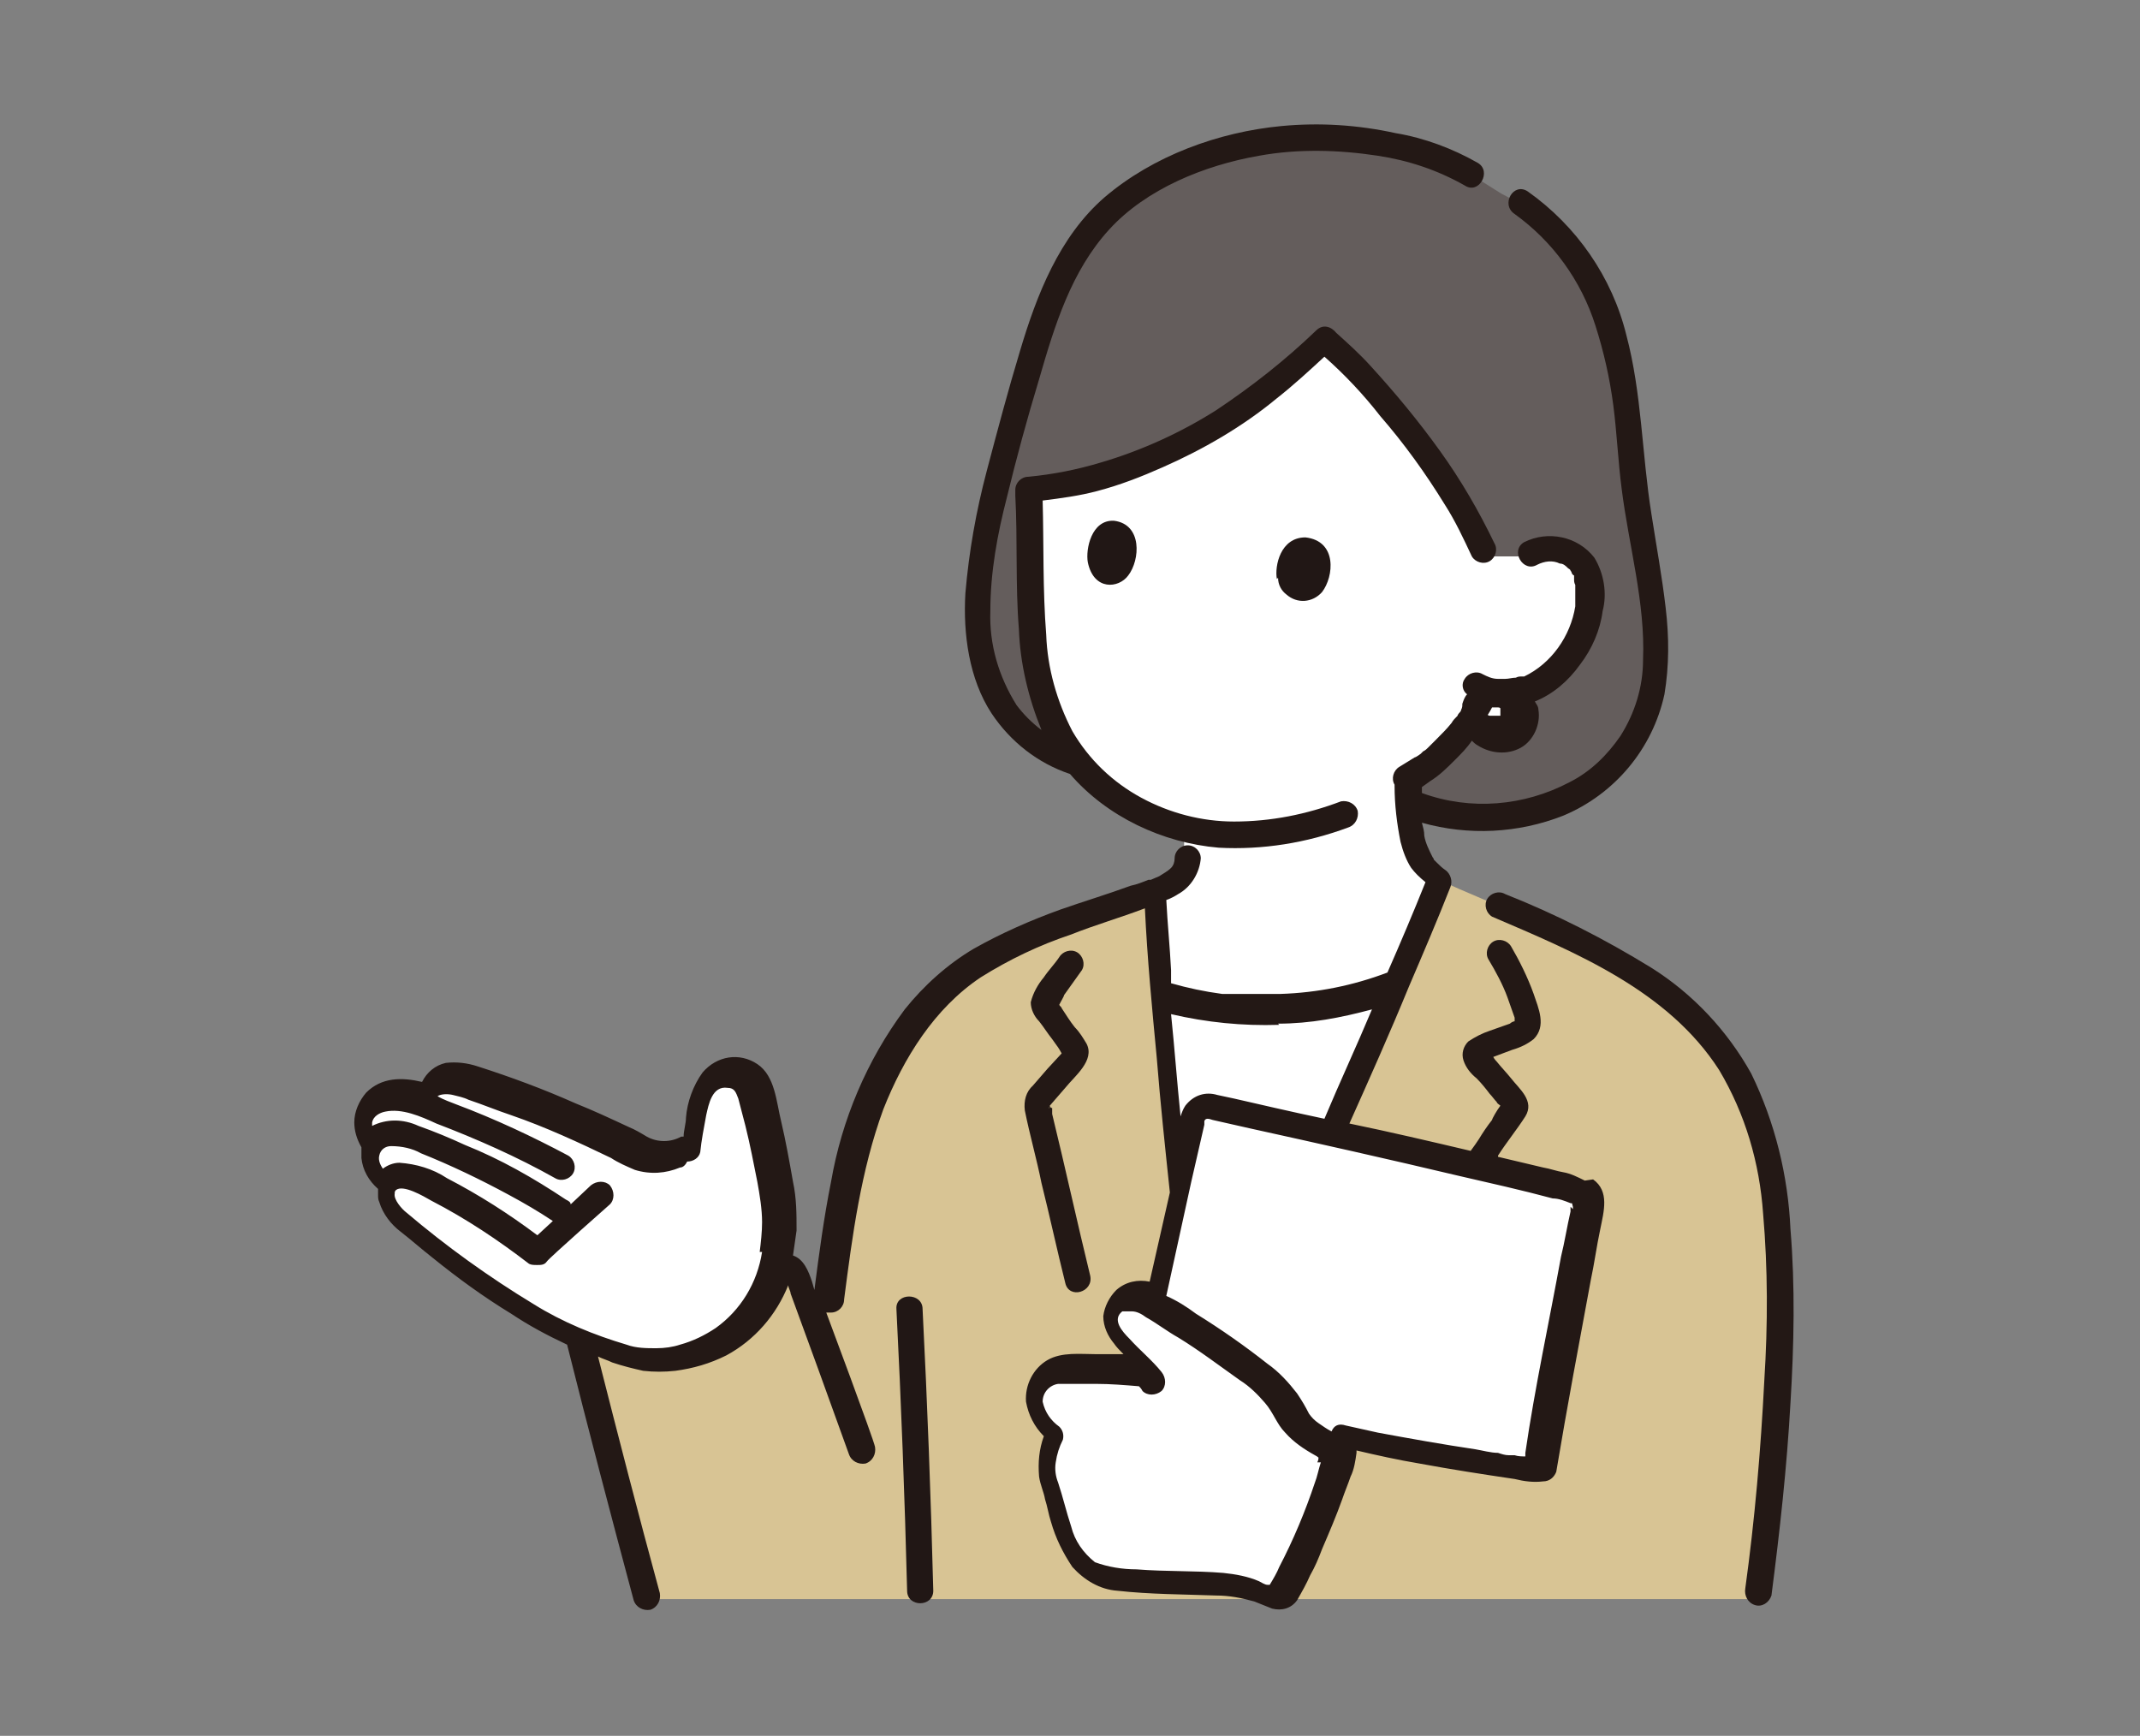 <?xml version="1.0" encoding="UTF-8"?>
<svg id="_1" xmlns="http://www.w3.org/2000/svg" version="1.1" viewBox="0 0 180 146">
  <rect x="0" y="0" width="180" height="146" fill="#808080" stroke="none"/>
  <!-- Generator: Adobe Illustrator 29.7.1, SVG Export Plug-In . SVG Version: 2.1.1 Build 8)  -->
  <defs>
    <style>
      .st0 {
        fill: #645d5c;
      }

      .st1 {
        fill: #231815;
      }

      .st2 {
        fill: #fff;
      }

      .st3 {
        fill: #d8c494;
      }

      .st4 {
        fill: #211715;
      }
    </style>
  </defs>
  <path id="_パス_1857" class="st0" d="M118.9,67.8c6.1,2.1,13.5.7,17.6-4.7,3.5-4.7,2.7-10.1,1.8-15.5-.4-2.8-1-5.5-1.3-8.5-.3-4.3-.9-9.8-2.6-13.5-1.2-2.8-3.8-7.2-8.1-9.3l-2.7-1.7-.6-.4c-3.6-1.7-7.5-2.6-11.5-2.7-6.5-.3-12.9,1.8-18,5.9-3.7,3.6-5.3,7.3-7.3,14.3-1.1,4-2.3,8-3.1,12.1-.9,4.1-1.4,8.4-.2,12.5,1.1,3.8,4,6.7,7.7,7.9l28.2,3.6h.1Z"/>
  <path id="_パス_1859" class="st3" d="M75.1,88c1.3-2.1,2.9-3.9,4.7-5.4,2.8-2.1,6-3.7,9.3-4.8,2-.8,5.7-1.9,7.5-2.7.1,6.5,2.7,32.6,3.7,38.3h2.8c6-11.4,13.1-27.7,17.9-39.4,9.2,4.2,20.5,7.4,25.5,17.2,3,5.9,3.3,13.7,3.1,20.4-.2,7.7-.8,15.3-1.9,22.9H53.7c-1.5-7.5-3.4-14.9-5.8-22.2l17.1-5.3c.5-.3,1.1-.2,1.4.3,0,.1.1.3.1.4l2.1,5.6c.9-6.2,1.3-12.5,3.3-18.5.8-2.4,1.8-4.7,3.2-6.9v.1Z"/>
  <path class="st2" d="M132.3,100c-4.3-1.1-13.1-3.1-20.4-4.7,1.9-4.1,3.7-8.3,5.4-12.3-3.2,1.3-6.6,2-10,2,3.4,0,6.8-.7,10-2,1.3-3.1,2.6-6.1,3.7-8.8-.8-.5-1.5-1.2-1.9-2.1-.3-.8-.5-1.6-.6-2.4-.2-1.1-.2-2.1-.3-3.2v-.6l1.6-1.2c1.3-1.1,2.4-2.3,3.5-3.6,0,0,.2-.2.4-.6,0,1.1.9,2,2,2h.2c1.1.1,2-.7,2.1-1.8v-.2c0-1.1-1-2-2.1-1.9-.3,0-.7,0-.9.2l.2-.3c1.2.2,2.4,0,3.5-.4,1.6-.8,2.8-2.1,3.7-3.6,1-1.6,1.6-4.3,1-6-.4-1-1.3-1.8-2.4-2-.8-.2-1.7,0-2.5.3h-3.4l-.2-.5c-2.8-6.4-9.2-14.1-13.4-17.6-2,1.9-4.2,3.7-6.4,5.4-2.2,1.6-4.5,2.9-7,4-1.8.8-3.7,1.5-5.6,2.1-1.9.5-3.9.9-5.9,1,.2,3.5.2,7,.2,10.2s.6,6.4,1.8,9.3c.7,1.6,1.7,3.1,3,4.4,2.2,2.3,5,3.9,8,4.7v2.6c0,1.5-1.6,2.4-2.9,2.8,0,1.7.2,4.9.5,8.6,3.2,1,6.7,1.5,10,1.2-3.4.2-6.7-.2-9.9-1.2h-.1c.4,5.1,1,11.3,1.6,16.9l-1.9,8.4v.4c-.4-.2-.8-.3-1.1-.3-1,0-1.6,0-2.2.8-.4.5-.5,1.1-.3,1.7.4.7.8,1.3,1.4,1.8l2,2c-2.3-.2-4.7-.3-7-.3-.6,0-1.2.1-1.8.4-.4.3-.8.7-1,1.2-.3.6-.3,1.3,0,1.9.3.8.9,1.4,1.5,1.9-.6,1.7-1,2.5-.4,4.2.6,1.9,1,4.3,2.2,6.1.3.5.8,1,1.3,1.3s1,.5,1.6.6c3.3.5,7.7.3,10.8.6.9.2,1.8.6,2.7,1,.4.1.8,0,.9-.3,0-.2.2-.3.3-.5,1.9-3.5,3.4-7.2,4.5-11,0-.3,0-.7-.4-.8l.8-.8c2.1.7,15.3,2.9,16.3,2.8v-.6c.1,0,.5-2.3.5-2.3.7-3.6,2-10.5,2.9-15.4.3-1.6.5-3,.7-4,.1-.7-.3-1.3-1-1.5h.2Z"/>
  <path id="_パス_1866" class="st4" d="M107.4,48.7c-.2-1.1.3-3.5,2.4-3.5,2.7.3,2.4,3.3,1.4,4.6-.8.9-2.1,1-3,.2-.4-.3-.7-.8-.7-1.4l-.1.1Z"/>
  <path id="_パス_1867" class="st4" d="M91.5,47.3c-.2-1.1.3-3.6,2.2-3.5,2.4.3,2.2,3.3,1.2,4.6-.8,1.1-2.9,1.3-3.4-1.1Z"/>
  <path id="_パス_1885" class="st4" d="M75.4,110.1c.4,7.9.7,15.8.9,23.7,0,1.4,2.2,1.4,2.2,0-.2-7.9-.5-15.8-.9-23.7,0-1.4-2.3-1.4-2.2,0Z"/>
  <path id="_パス_1888" class="st2" d="M32.1,92.3c.7-.2,1.5-.2,2.3,0,.4.1.9.3,1.3.4v-.3c0-.5.4-1,.8-1.3.8-.4,1.7-.5,2.6-.1,2.2.6,11.4,4.1,14.4,5.9,1.5.7,3.3.5,4.7-.5.1-1.3.4-2.5.7-3.7.2-1,.9-1.9,1.8-2.4.7-.2,1.4-.2,2,.2.6.5.9,1.2,1,2,1.1,4.5,1.5,4.9,1.9,9.2v.4l-.3,2.9c-.3,2.5-1.4,4.7-3.1,6.5-2.1,2.1-5.1,3.2-8.1,3.1-3.7-.8-7.2-2.3-10.3-4.3-1.6-1-3-2-5.3-3.6-1.2-.8-5-3.9-5.3-4.3-.7-.6-1-1.6-.7-2.5-.3-.2-.6-.4-.8-.7-.6-.7-.8-1.6-.6-2.4v-.2c-.7-.8-.8-1.9-.4-2.8.3-.7.9-1.2,1.6-1.4l-.2-.1Z"/>
  <path class="st1" d="M90,65.1c3.1,3.6,7.8,5.8,12.5,6.2,3.7.2,7.4-.4,10.9-1.7.6-.2.9-.8.8-1.4-.2-.6-.8-.9-1.4-.8-2.9,1.1-5.9,1.7-9,1.7-2.7,0-5.4-.7-7.8-2s-4.4-3.2-5.8-5.6c-1.3-2.5-2.1-5.3-2.2-8.1-.3-3.8-.2-7.6-.3-11.3,1.6-.2,3.1-.4,4.6-.8,1.9-.5,3.7-1.2,5.5-2,3.4-1.5,6.7-3.4,9.6-5.8,1.4-1.1,2.7-2.3,4-3.5,1.7,1.5,3.3,3.2,4.7,5,2,2.3,3.8,4.8,5.4,7.4.9,1.4,1.6,2.9,2.3,4.4.3.5,1,.7,1.5.4s.7-1,.4-1.5c-1.3-2.7-2.8-5.3-4.6-7.8-1.8-2.5-3.7-4.8-5.8-7.1-.9-1-1.9-1.9-2.9-2.8-.4-.5-1.1-.8-1.7-.2-2.6,2.5-5.4,4.7-8.4,6.7-3,1.9-6.3,3.4-9.7,4.4-2,.6-4,1-6.1,1.2-.6,0-1.1.5-1.1,1.1v.5c.2,3.7,0,7.5.3,11.2.1,2.9.8,5.8,1.9,8.5-.8-.6-1.5-1.3-2.1-2.1-1.5-2.4-2.3-5.1-2.2-7.9,0-3.3.6-6.5,1.4-9.6.8-3.3,1.7-6.6,2.7-9.9,1.3-4.5,2.7-9.1,5.9-12.6,3.1-3.4,8-5.4,12.6-6.2,3.3-.6,6.7-.5,10,0,2.6.4,5,1.2,7.3,2.5,1.2.8,2.3-1.2,1.1-1.9-2.1-1.2-4.5-2.1-6.9-2.5-3.2-.7-6.4-.9-9.6-.6-5.3.5-10.8,2.5-14.9,6-3.8,3.3-5.7,8.2-7.1,12.9-1,3.3-1.9,6.7-2.8,10.1s-1.5,6.8-1.8,10.3c-.2,3.4.3,7.2,2.2,10.1,1.6,2.4,3.9,4.2,6.6,5.1ZM86.9,91.3c-.6.5-.8,1.3-.7,2.1.4,2,1,4.1,1.4,6.1.7,2.8,1.3,5.6,2,8.4.3,1.4,2.4.8,2.1-.6-1.1-4.5-2.1-9.1-3.2-13.6v-.5c-.1,0-.2-.1-.2-.2l1.3-1.5c.8-1,2.5-2.3,1.8-3.7-.3-.5-.6-1-1-1.4-.4-.5-.7-1-1.1-1.6,0-.1-.2-.2-.2-.3.2-.4.4-.7.4-.8l1.5-2.1c.3-.5.1-1.2-.4-1.5s-1.2-.1-1.5.4c-.4.6-.9,1.1-1.3,1.7-.5.6-.9,1.3-1.1,2.1,0,.6.3,1.2.7,1.6.4.5.7,1,1.1,1.5l.5.7s.2.3.3.5l-1.2,1.3-1.3,1.5.1-.1ZM88.3,93.1s0,.1-.1.1l.1-.1Z"/>
  <path class="st1" d="M133.3,99.3c-.6-.3-1.2-.6-1.8-.7s-1.1-.3-1.7-.4c-1.3-.3-2.5-.6-3.8-.9v-.1c.7-1.1,1.6-2.2,2.3-3.3.8-1.3-.5-2.3-1.2-3.2-.4-.5-.8-.9-1.2-1.4,0,0-.2-.2-.3-.4.5-.2,1.1-.4,1.6-.6.7-.2,1.3-.5,1.8-.9,1.1-1.1.4-2.6,0-3.8-.5-1.4-1.2-2.8-1.9-4-.3-.5-1-.7-1.5-.4-.5.3-.7,1-.4,1.5.6,1,1.2,2.1,1.6,3.2.2.6.4,1.1.6,1.7v.3c-.1,0-.3.1-.4.2-.6.2-1.1.4-1.7.6s-1.2.5-1.8.9c-.4.4-.6,1-.4,1.6s.6,1.1,1.1,1.5c.4.4.8.9,1.1,1.3.2.2.4.5.6.7,0,.1.2.2.3.3-.3.4-.7,1.1-.7,1.2-.4.5-.8,1.1-1.1,1.6-.2.3-.4.6-.7,1-3.4-.8-6.8-1.6-10.2-2.3,1.7-3.8,3.4-7.6,5-11.5,1.2-2.8,2.4-5.6,3.5-8.4.2-.5,0-1.1-.4-1.4-.3-.2-.5-.4-.7-.6l-.3-.3s0-.1-.1-.2c-.3-.6-.6-1.2-.7-1.8,0-.4-.1-.7-.2-1.1,3.9,1.1,8.1.9,11.9-.6,4.3-1.8,7.5-5.6,8.5-10.2.4-2.4.4-4.8.1-7.3-.3-2.6-.8-5.3-1.2-7.9-.8-5-.8-10.1-2.1-15-1.2-4.9-4.2-9.2-8.3-12.1-1.2-.8-2.3,1.1-1.1,1.9,3.2,2.3,5.6,5.6,6.8,9.4.7,2.2,1.2,4.4,1.5,6.7s.4,4.7.7,7c.6,4.8,2,9.6,1.8,14.4,0,2.3-.7,4.5-1.9,6.4-1.1,1.6-2.5,3-4.3,3.9-3.8,2-8.3,2.4-12.4.9v-.5l.7-.5c.8-.5,1.4-1.1,2.1-1.8.5-.5,1-1,1.4-1.6.1.1.3.3.5.4,1.1.7,2.5.8,3.6.2,1.1-.6,1.7-2,1.5-3.2,0-.3-.2-.5-.3-.7,1.5-.6,2.8-1.7,3.8-3.1,1-1.3,1.7-2.9,1.9-4.5.4-1.5.1-3.2-.7-4.5-1.4-1.8-3.9-2.3-5.9-1.3-1.2.7-.1,2.6,1.1,1.9.6-.3,1.3-.4,1.9-.1.3,0,.5.2.7.4,0,0,.2.1.2.2,0,0,.1.1.1.2,0,0,.1.2.2.2v.3c0,.2,0,.3.1.5v1.8c-.4,2.5-2,4.8-4.3,5.9h-.2c-.2,0-.3,0-.5.1-.3,0-.6.1-.9.1h-.6c-.5,0-.9-.2-1.3-.4-.5-.3-1.2-.1-1.5.4-.3.4-.2,1,.2,1.3-.2.2-.3.5-.4.8,0,.2,0,.3-.1.5,0,0,0,.1-.1.2,0,0-.2.2-.2.3-.2.2-.4.4-.5.6-.4.5-.8.9-1.3,1.4l-.7.7c-.1.1-.2.2-.4.3l-.2.2q-.1.1,0,0s-.4.3-.5.3l-1.3.8c-.5.3-.7,1-.4,1.5v.1c0,1.6.2,3.2.5,4.7.2.8.5,1.6.9,2.2.3.4.7.8,1.2,1.2-1,2.5-2.1,5.1-3.2,7.6-2.9,1.1-5.9,1.7-9,1.8h-4.9c-1.5-.2-2.9-.5-4.3-.9v-1.1c-.1-2-.3-3.9-.4-5.9.3-.1.7-.3,1-.5,1.1-.6,1.8-1.8,1.9-3,0-.6-.5-1.1-1.1-1.1s-1.1.5-1.1,1.1c0,.3-.1.6-.3.8-.3.3-.7.5-1,.7-.2.1-.5.2-.7.3h-.2c-.5.2-1,.4-1.5.5-1.9.7-3.9,1.3-5.9,2-2.5.9-5,2-7.3,3.3-2.2,1.3-4.2,3.1-5.8,5.1-3.2,4.3-5.3,9.3-6.2,14.5-.6,3-1,6-1.4,9.1l-.2-.7c-.3-.9-.7-1.9-1.6-2.2l.3-2.1c0-1.4,0-2.7-.3-4.1-.3-1.7-.6-3.4-1-5.1-.4-1.6-.5-3.8-2-4.8s-3.4-.7-4.6.7c-.8,1.1-1.3,2.5-1.4,3.8,0,.5-.2,1.1-.2,1.6h-.2c-.9.5-2,.5-2.9,0-.5-.3-1-.6-1.5-.8-1.5-.7-3-1.4-4.5-2-2.7-1.2-5.4-2.2-8.2-3.1-.9-.3-1.8-.4-2.7-.3-.9.2-1.6.8-2,1.6-1.7-.4-3.4-.4-4.7.9-.6.7-1,1.6-1,2.5,0,.7.2,1.4.6,2.1v.9c.1,1,.6,1.9,1.4,2.6v.5c0,.2,0,.4.1.6.3,1,1,1.9,1.8,2.5.9.7,1.8,1.5,2.7,2.2,2.1,1.7,4.3,3.3,6.6,4.7,1.5,1,3,1.8,4.7,2.6,1.8,7.2,3.7,14.4,5.6,21.5.2.6.8.9,1.4.8.6-.2.9-.8.8-1.4-1.8-6.6-3.5-13.2-5.2-19.9.4.2.8.3,1.2.5.9.3,1.7.5,2.6.7.9.1,1.8.1,2.7,0,1.5-.2,2.9-.6,4.3-1.3,2.4-1.3,4.2-3.4,5.2-5.9,0,.2.2.5.2.7l2.3,6.3,2.6,7.2c.2.6.8.9,1.4.8.6-.2.9-.8.8-1.4s-4.1-11.3-4.1-11.3h.4c.6,0,1.1-.5,1.1-1.1.7-5.4,1.4-10.8,3.3-16,1.7-4.3,4.3-8.5,8.2-11.1,2.4-1.5,4.9-2.7,7.6-3.6,2-.8,4.1-1.4,6.2-2.2.2,4.2.6,8.4,1,12.6.3,3.8.7,7.5,1.1,11.3l-1.7,7.5c-1-.2-2,0-2.8.7-.6.6-1,1.4-1.1,2.2,0,.9.4,1.7.9,2.3.2.3.5.6.8.9h-2.3c-1.3,0-2.9-.2-4.1.5s-1.9,2.1-1.8,3.5c.2,1.1.7,2.1,1.5,2.9-.4,1.1-.5,2.2-.4,3.4.1.7.4,1.3.5,1.9.2.6.3,1.3.5,1.9.4,1.4,1,2.6,1.8,3.8,1,1.1,2.3,1.9,3.8,2,2.7.3,5.5.3,8.3.4,1.1,0,2.1.2,3.2.5l1.5.6c.8.2,1.6,0,2.1-.7.4-.7.8-1.4,1.1-2.1.4-.7.7-1.4,1-2.2.6-1.4,1.2-2.8,1.7-4.2.2-.6.5-1.3.7-1.9.3-.6.4-1.3.5-2v-.2c1.7.4,3.5.8,5.3,1.1,2.7.5,5.3.9,8,1.3.8.2,1.6.3,2.4.2.5,0,.9-.3,1.1-.8.9-5.4,1.9-10.7,2.9-16.1.3-1.4.5-2.9.8-4.3.3-1.5.8-3.2-.6-4.2l-.7.1ZM124.8,60.6c.3-.4.5-.7.7-1.1h.5s.2,0,.2.1v.3c0,.1,0,.4,0,0v.3h-.9s-.1,0-.2-.1v-.2l-.3.7ZM32.2,98.3c-.2-.3-.4-.7-.3-1.1.1-.5.5-.8,1-.8.9,0,1.8.2,2.5.6,2.5,1,5,2.2,7.4,3.5,1.3.7,2.5,1.4,3.7,2.2l-1.3,1.2c-2.4-1.8-4.9-3.4-7.6-4.8-1.2-.8-2.6-1.2-4-1.3-.5,0-1,.2-1.4.5h0ZM64.1,105.3c-.4,2.6-1.8,4.9-3.9,6.4-.9.6-1.9,1.1-3,1.4-.6.2-1.3.3-2,.3-.8,0-1.7,0-2.5-.3-2.7-.8-5.4-1.9-7.8-3.4-3.8-2.3-7.4-4.9-10.7-7.7-.4-.3-1.1-1.1-1-1.6v-.1s0-.1.1-.2c.6-.5,2.3.5,3,.9,2.9,1.5,5.6,3.3,8.2,5.3.2.1.4.1.7.1s.6,0,.8-.3,5.3-4.8,5.3-4.8c.4-.4.4-1.1,0-1.6-.4-.4-1.1-.4-1.6,0l-1.7,1.6c0-.2-.2-.3-.4-.4-2.7-1.8-5.5-3.4-8.5-4.6-1.3-.6-2.5-1.1-3.9-1.6-1.3-.6-2.7-.6-3.9,0v-.3c.1-.5.6-.8,1.1-.9,1.4-.3,3,.4,4.3,1,3.4,1.3,6.8,2.8,10,4.6.5.3,1.2.1,1.5-.4s.1-1.2-.4-1.5c-3-1.6-6.2-3.1-9.4-4.3-.5-.2-1.1-.4-1.6-.7.3-.2.9-.2,1.3-.1s.9.2,1.3.4c1.2.4,2.4.9,3.6,1.3,2.9,1,5.7,2.3,8.4,3.6.6.4,1.3.7,2,1,1.3.4,2.6.3,3.8-.2.3,0,.5-.3.6-.5.5,0,1-.3,1.1-.8.1-1,.3-2,.5-3.1.2-.9.5-2.5,1.8-2.3.6,0,.7.4.9.9.2.8.4,1.5.6,2.3.4,1.6.7,3.2,1,4.7.2,1.1.4,2.3.4,3.4,0,.8-.1,1.7-.2,2.5h.2ZM107.5,86.1c2.7,0,5.3-.5,7.9-1.2-1.3,3.1-2.7,6.1-4,9.2-1.4-.3-2.8-.6-4.1-.9l-3.5-.8c-.5-.1-.9-.2-1.4-.3-1-.3-2,0-2.7.9-.2.3-.3.6-.4.9-.3-2.9-.5-5.7-.8-8.6,3,.7,6,1,9.1.9l-.1-.1ZM111.1,123c-.2.6-.3,1.2-.5,1.7-.8,2.4-1.8,4.8-3,7.1-.2.5-.5,1-.8,1.5h-.2c-.2,0-.5-.2-.7-.3-.9-.4-2-.6-3-.7-2.4-.2-4.8-.1-7.3-.3-1.2,0-2.4-.2-3.5-.6-1-.8-1.7-1.8-2-3-.4-1.2-.7-2.5-1.1-3.7-.2-.5-.3-1.1-.2-1.7.1-.7.3-1.3.6-1.9.1-.4,0-.8-.3-1.1-.7-.5-1.2-1.2-1.4-2.1,0-.8.6-1.4,1.3-1.5h3.2c1.2,0,2.4.1,3.6.2.1.1.2.2.3.4.4.4,1.1.4,1.6,0,.4-.4.4-1.1,0-1.6-.8-1-1.8-1.8-2.7-2.8-.6-.6-1.5-1.6-.6-2.3h.8c.4,0,.8.2,1.2.5.9.5,1.8,1.2,2.7,1.7,1.8,1.1,3.5,2.4,5.2,3.6.8.5,1.5,1.2,2.1,1.9.7.8,1,1.8,1.7,2.5.7.8,1.6,1.4,2.5,1.9,0,0,.2.1.3.2,0,.1,0,.2-.1.4h.3ZM132.1,101.5v.4c-.3,1.3-.5,2.6-.8,3.8-1,5.5-2.2,11-3,16.5v.3c-.3,0-.6,0-.9-.1h-.5c-.3,0-.6-.1-.9-.2-.6,0-1.3-.2-1.9-.3-2.7-.4-5.5-.9-8.2-1.4l-2.7-.6c-.6-.2-1,0-1.2.5-.4-.2-.8-.5-1.1-.7-.3-.2-.6-.5-.8-.8-.3-.6-.6-1.1-1-1.7-.7-.9-1.5-1.8-2.5-2.5-1.9-1.5-3.9-2.9-6-4.2-.8-.6-1.6-1.1-2.5-1.5l2.1-9.6,1.1-4.8v-.3c.1-.3.4-.2.7-.1l3.1.7c5.9,1.3,11.7,2.6,17.6,4,2.6.6,5.3,1.2,7.9,1.9.5,0,1,.2,1.5.4.2,0,.1,0,.2.3v.2l-.2-.2Z"/>
  <path class="st1" d="M150.6,103.4c-.2-4.5-1.3-9-3.3-13.1-2-3.6-4.9-6.7-8.4-8.9-3.9-2.4-8-4.5-12.3-6.2-.5-.3-1.2-.1-1.5.4s-.1,1.2.4,1.5c7,3,14.8,6.2,19.1,12.9,2.2,3.7,3.4,7.8,3.7,12.1.4,4.6.4,9.3.1,14-.3,5.9-.8,11.7-1.6,17.5-.1.6.2,1.2.8,1.4s1.2-.2,1.4-.8c.7-5.4,1.3-10.8,1.6-16.2.3-4.9.4-9.8,0-14.6Z"/>
</svg>